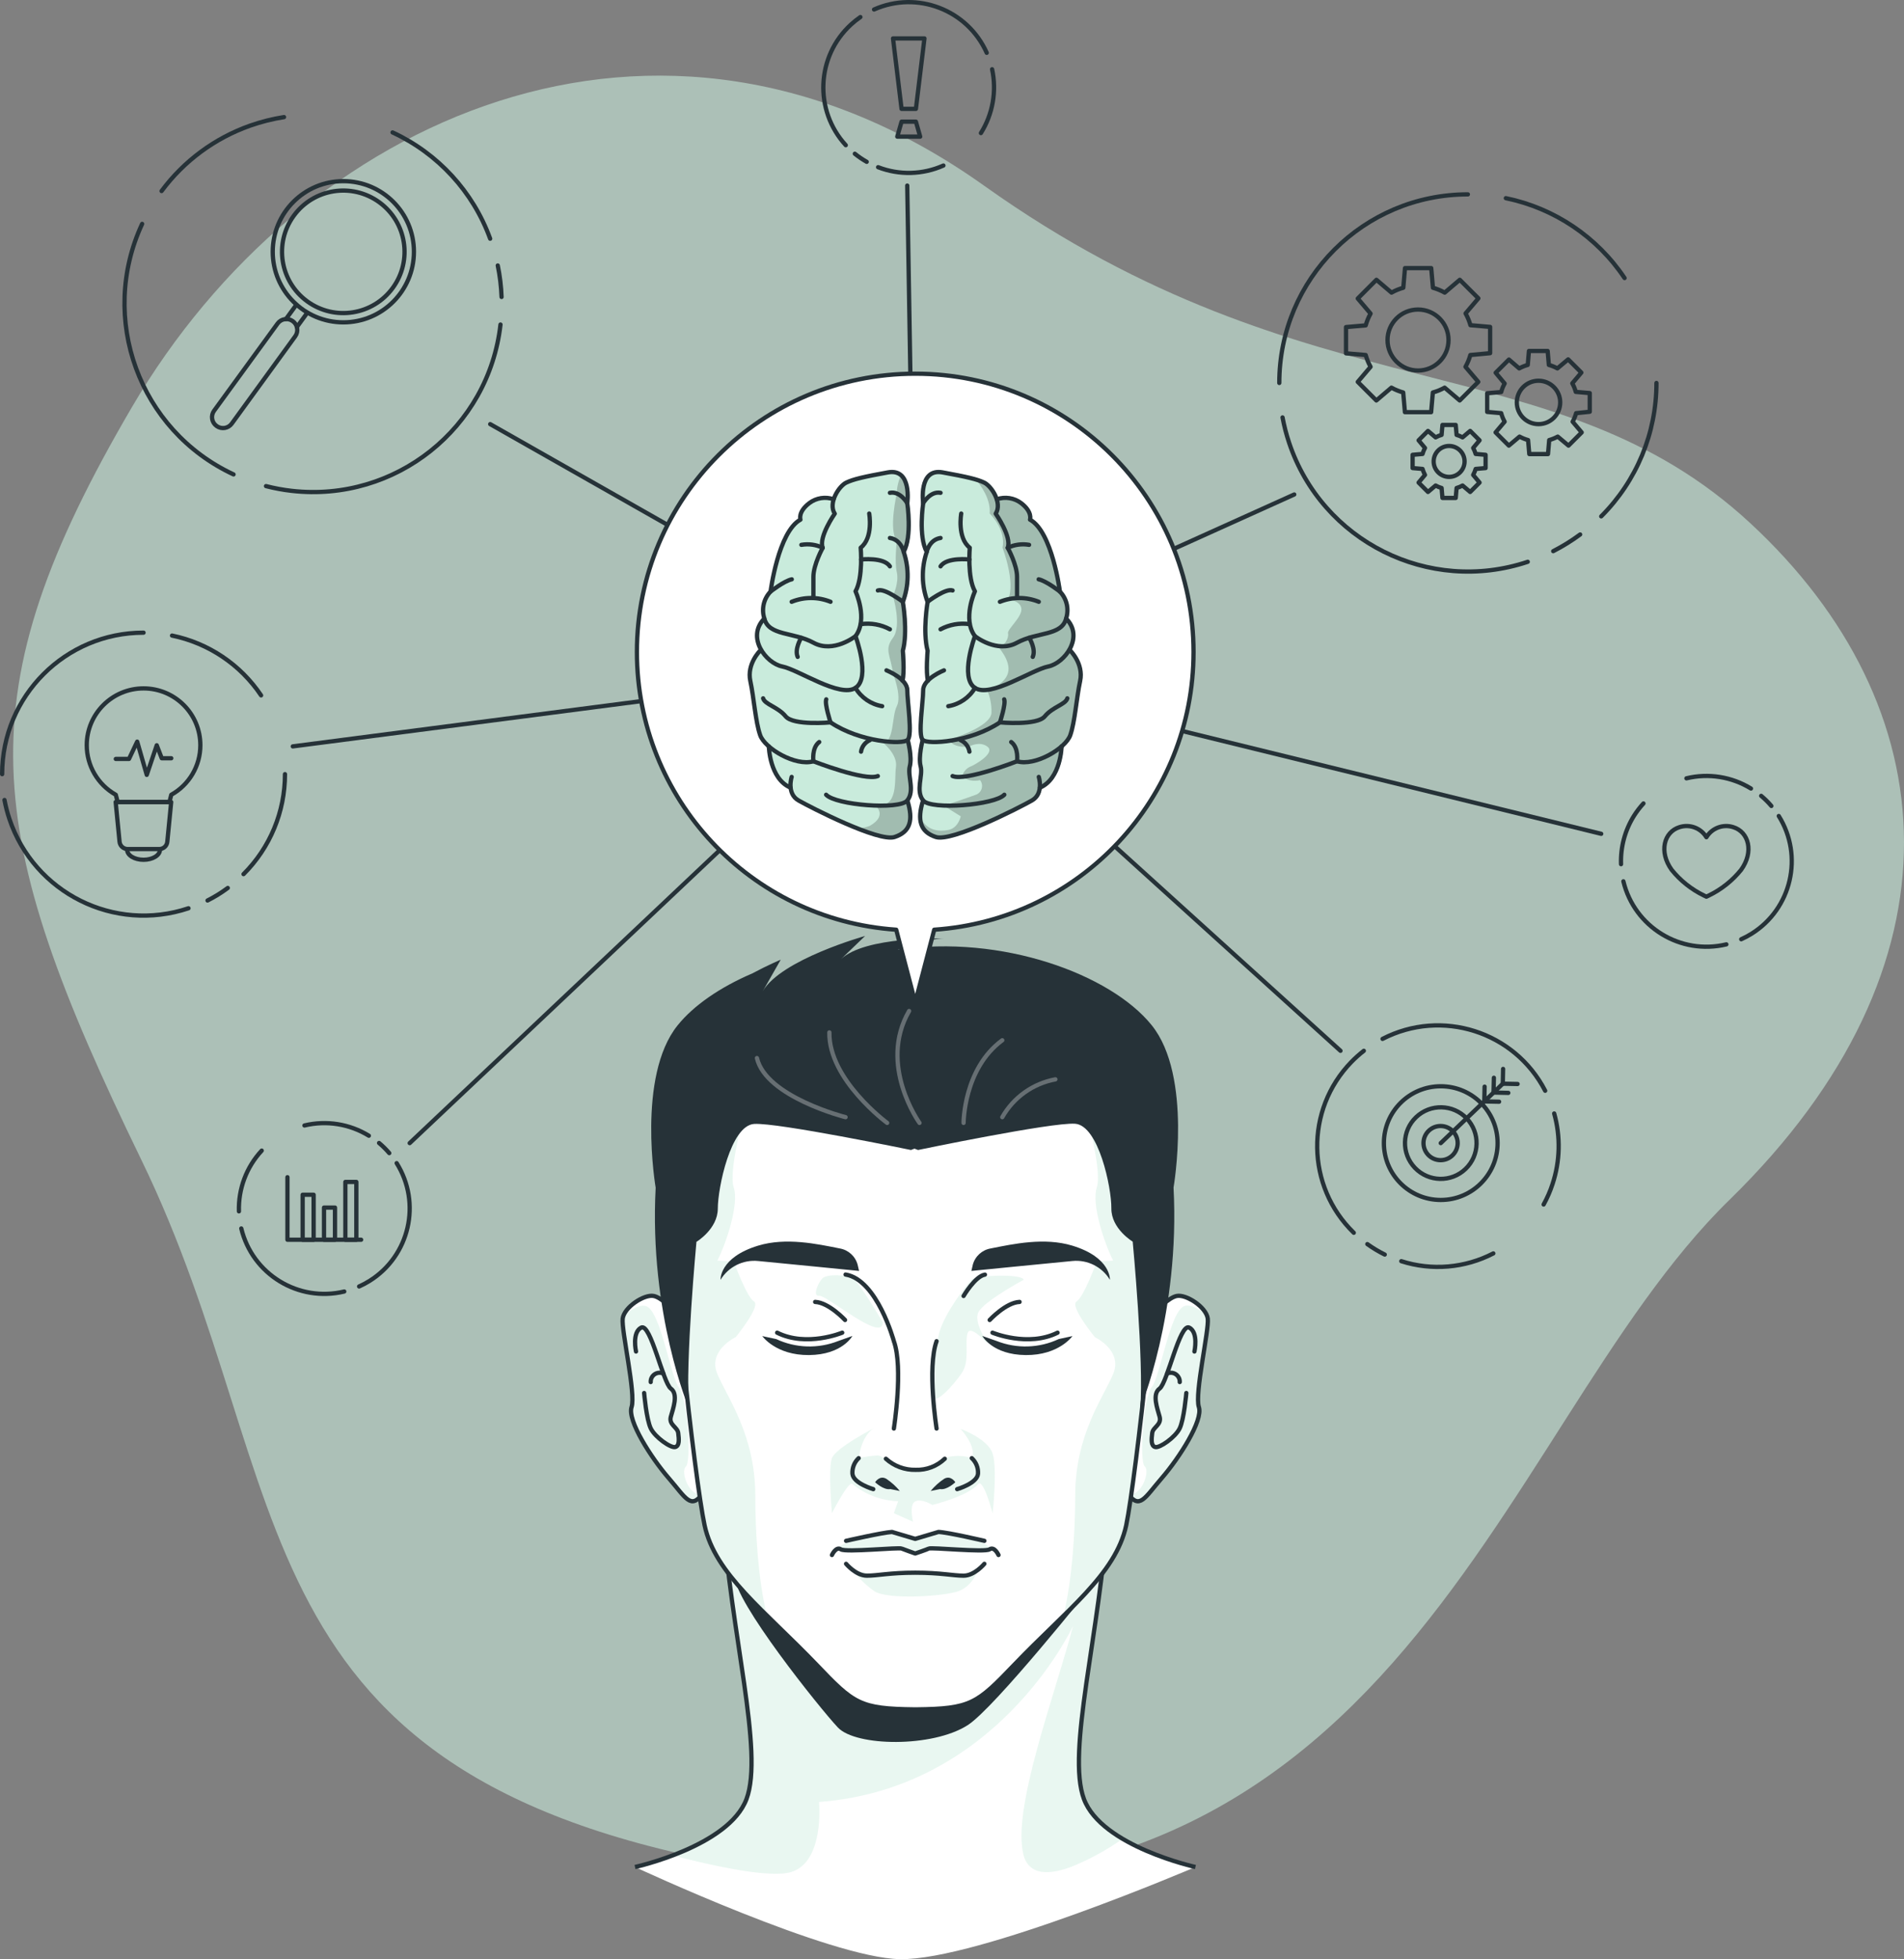 <svg xmlns="http://www.w3.org/2000/svg" xmlns:xlink="http://www.w3.org/1999/xlink" id="Calque_2" viewBox="0 0 445.781 458.657"><rect x="0" y="0" width="445.781" height="458.657" fill="#808080" stroke="none"/><defs><style>.cls-1{opacity:.3;stroke:#fff;}.cls-1,.cls-2,.cls-3,.cls-4,.cls-5{fill:none;}.cls-1,.cls-3,.cls-5{stroke-linecap:round;stroke-linejoin:round;}.cls-1,.cls-6,.cls-7{isolation:isolate;}.cls-2{stroke-miterlimit:10;}.cls-2,.cls-3,.cls-5{stroke:#263238;}.cls-8,.cls-9,.cls-4,.cls-6,.cls-10,.cls-7,.cls-11{stroke-width:0px;}.cls-8,.cls-6{fill:#c9ebdc;}.cls-9{fill:rgba(201,235,220,0);}.cls-12{clip-path:url(#clippath-2);}.cls-13{clip-path:url(#clippath-1);}.cls-6{opacity:.4;}.cls-5{stroke-width:1px;}.cls-10{fill:#263238;}.cls-7{fill:#000;opacity:.2;}.cls-14{clip-path:url(#clippath);}.cls-15{clip-path:url(#clippath-3);}.cls-16{opacity:.6;}.cls-11{fill:#fff;}</style><clipPath id="clippath"><path class="cls-4" d="M163.76,313.984s-7-9.79-10.69-10.58c-2.2-.47-6.94,2.6-7.28,5.29-.34,2.69,3.12,17.59,2.08,20.71s4.57,11.87,8.65,16.59,5.2,7.48,8,3.67l-.76-35.68Z"></path></clipPath><clipPath id="clippath-1"><path class="cls-4" d="M264.8,313.984s7-9.79,10.69-10.58c2.2-.47,6.94,2.6,7.28,5.29.34,2.69-3.12,17.59-2.08,20.71s-4.57,11.87-8.65,16.59-5.2,7.48-8,3.67l.76-35.68Z"></path></clipPath><clipPath id="clippath-2"><path class="cls-4" d="M271.16,274.224c-1.23-15.29-11.21-47.43-56.72-47.63h-.32c-45.51.2-55.49,32.34-56.72,47.63-1.23,15.29,5.26,72.11,7.56,82.85,2.46,11.51,14.09,20,26.2,32.64,8.75,9.16,10.11,10.33,23,10.47h.32c12.85-.14,14.21-1.31,23-10.47,12.11-12.67,23.74-21.13,26.2-32.64,2.22-10.74,8.71-67.53,7.48-82.85Z"></path></clipPath><clipPath id="clippath-3"><path class="cls-4" d="M279.44,152.654c.004-35.987-29.165-65.164-65.152-65.168-35.987-.004-65.164,29.165-65.168,65.152-.004,34.263,26.527,62.676,60.71,65.016l4.45,17,4.45-17c34.179-2.335,60.711-30.741,60.71-65Z"></path></clipPath></defs><g id="Calque_9"><g id="freepik--background-simple--inject-41" class="cls-16"><path class="cls-8" d="M175.86,437.244c-122.78-20.76-105.24-88.5-142.78-165.74s-41.61-108.85-2.18-176.21C70.33,27.934,153.9-11.056,230.44,43.494s133.29,36.3,179.37,79,51.47,103.39-4.88,158.39-77.65,182-229.07,156.36Z"></path></g><g id="freepik--Character--inject-41"><path class="cls-11" d="M279.89,437.084s-21.94-4.83-26.1-15.89,3.82-39.21,5.55-66.94h-90.12c1.73,27.73,9.71,55.87,5.55,66.94s-26.1,15.89-26.1,15.89c0,0,45.64,21.31,62.07,21.57,18.11.29,69.15-21.57,69.15-21.57Z"></path><path class="cls-6" d="M157.48,434.364c3.47.91,7.6,1.91,11.66,2.72,6.53,1.31,12.88,2.1,16,1.2.857-.242,1.659-.65,2.36-1.2,5.32-4.11,4.26-15.23,4.26-15.23,41.34-3.07,58.94-40.07,59.48-41.22-4.27,16.29-14.44,43-11.58,53.71.245,1.058.811,2.015,1.62,2.74,2.14,1.85,5.76,1.34,9.43,0,4.285-1.72,8.355-3.931,12.13-6.59-4.06-2.39-7.63-5.48-9.07-9.31-4.16-11.06,3.82-39.2,5.55-66.93h-90.1c1.73,27.73,9.71,55.87,5.55,66.93-2.4,6.37-10.69,10.7-17.29,13.18Z"></path><path class="cls-2" d="M279.89,437.084s-21.94-4.83-26.1-15.89,3.82-39.21,5.55-66.94h-90.12c1.73,27.73,9.71,55.87,5.55,66.94s-26.1,15.89-26.1,15.89"></path><path class="cls-10" d="M255.77,371.114s-22.92,28.77-29.22,32.77c-8.27,5.29-26.19,5-30.39.53s-24.35-29.63-24.17-35.53c.34-10.76,83.78,2.23,83.78,2.23Z"></path><path class="cls-11" d="M163.76,313.984s-7-9.79-10.69-10.58c-2.2-.47-6.94,2.6-7.28,5.29s3.12,17.59,2.08,20.71,4.57,11.87,8.65,16.59,5.2,7.48,8,3.67"></path><g class="cls-14"><path class="cls-6" d="M147.87,329.404c-1,3.12,4.58,11.87,8.65,16.58s5.2,7.49,8,3.68c-3,1.13-5.32-5.12-3.94-6.33s.33-16.24-1.63-18.57-4.26-18-7.73-19c-1.38-.42-3.34.7-5.19,2.2-.105.246-.179.505-.22.77-.37,2.65,3.09,17.55,2.06,20.67Z"></path></g><path class="cls-3" d="M163.76,313.984s-7-9.79-10.69-10.58c-2.2-.47-6.94,2.6-7.28,5.29s3.12,17.59,2.08,20.71,4.57,11.87,8.65,16.59,5.2,7.48,8,3.67"></path><path class="cls-3" d="M148.91,316.404s-1-4.45,1.21-5.6,5.12,12.95,6.94,14.27.52,4.68,0,6.59,1.56,2.42,1.73,3.81.35,3-.69,3.29-4.68-2.25-5.72-4.33-1.57-8.32-1.57-8.32"></path><path class="cls-3" d="M155.28,321.554c-1.048-.471-2.279-.003-2.75,1.045-.135.3-.196.627-.18.955"></path><path class="cls-11" d="M264.8,313.984s7-9.79,10.69-10.58c2.2-.47,6.94,2.6,7.28,5.29s-3.12,17.59-2.08,20.71-4.57,11.87-8.65,16.59-5.2,7.48-8,3.67"></path><g class="cls-13"><path class="cls-6" d="M264.08,349.664c2.76,3.8,3.88,1.05,8-3.68s9.69-13.46,8.65-16.58,2.43-18,2.09-20.71c-.039-.258-.109-.51-.21-.75-1.86-1.51-3.83-2.64-5.22-2.22-3.47,1-5.77,16.72-7.73,19s-3,17.36-1.64,18.57-.96,7.44-3.94,6.37Z"></path></g><path class="cls-3" d="M264.8,313.984s7-9.79,10.69-10.58c2.2-.47,6.94,2.6,7.28,5.29s-3.12,17.59-2.08,20.71-4.57,11.87-8.65,16.59-5.2,7.48-8,3.67"></path><path class="cls-3" d="M279.65,316.404s1-4.45-1.21-5.6-5.12,12.95-6.94,14.27-.52,4.68,0,6.59-1.56,2.42-1.73,3.81-.35,3,.69,3.29,4.68-2.25,5.72-4.33,1.57-8.32,1.57-8.32"></path><path class="cls-3" d="M273.28,321.554c1.048-.471,2.279-.003,2.75,1.045.135.3.196.627.18.955"></path><path class="cls-11" d="M271.16,274.224c-1.23-15.29-11.21-47.43-56.72-47.63h-.32c-45.51.2-55.49,32.34-56.72,47.63s5.26,72.11,7.56,82.85c2.46,11.51,14.09,20,26.2,32.64,8.75,9.16,10.11,10.33,23,10.47h.32c12.85-.14,14.21-1.31,23-10.47,12.11-12.67,23.74-21.13,26.2-32.64,2.22-10.74,8.71-67.53,7.48-82.85Z"></path><g class="cls-12"><path class="cls-6" d="M214.36,344.104c-5.12,0-7.31-3.37-8.93-3.37-1.478.087-2.947.297-4.39.63,0,0,.5-4.93,3.42-6.93,0,0-8.74,4.49-9.68,6.93s0,12.89,0,12.89c0,0,3.88-7.65,4.78-6.85,3.031,2.492,6.799,3.915,10.72,4.05l-1,2.8,4.49,2s-1-4,.51-4.76,4,.83,4,.83c0,0,8.27-2,10.72-4.88,1.24-1.45,3.4,6.85,3.4,6.85,0,0,1.16-10.47,0-14s-7.5-5.78-7.5-5.78c0,0,3.9,4.16,2.62,6.93,0,0-1.86-1.06-5.45-.37-.26-.03-4.44,3.03-7.71,3.03Z"></path><path class="cls-6" d="M231.69,362.714s1.26-1.93-12-4.07l-5.41,1.62-5.44-1.62s-11.35,1.6-13,4.07c5.096.369,10.214.312,15.3-.17l3.14,1.14,3.14-1.14s12.08.48,14.27.17Z"></path><path class="cls-6" d="M229,367.494s-1.18,3.75-4.56,5-16.73,2.08-19.77,0c-1.948-1.397-3.671-3.083-5.11-5,4.805,1.252,9.819,1.487,14.72.69,8.5-1.3,10,1.97,14.72-.69Z"></path><path class="cls-6" d="M239.7,299.594c-.62-1.5-11.3-1-12.27,0s-6.28,7.72-7.55,12.49c-1.118,4.789-1.599,9.705-1.43,14.62.22,2.65,4.85-2.46,6.76-5.31s.6-7.1,1.34-9.31,5.17,3.09,5.17,3.09c0,0-3.87-5.3-2.68-7.9s10.66-7.68,10.66-7.68Z"></path><path class="cls-6" d="M206.66,309.534s-5.5-9.48-7.1-10.32-5.9-.95-6.94,0-2.52,4.38-.82,4.14,15.04,11.2,14.86,6.18Z"></path><path class="cls-6" d="M263.6,357.074c-1.64,7.68-7.36,14-14.58,21.12,2-8.51,2.71-19.36,2.72-28.1,0-14.22,6.56-22.89,8.88-28.42s-4.28-8.63-4.28-8.63c0,0-6-7.32-4.28-8.37s4.73-9.36,4.73-9.36l3.83-.18c-2.22-4.46-5.09-13.34-3.83-17.13s-2.3-16.66-2.3-16.66l16,7.72c.315,1.707.542,3.43.68,5.16,1.22,15.32-5.27,72.11-7.57,82.85Z"></path><path class="cls-6" d="M179.54,378.194c-7.22-7.12-12.94-13.44-14.58-21.12-2.3-10.74-8.79-67.53-7.55-82.85.138-1.73.365-3.453.68-5.16l16-7.72s-3.56,12.86-2.3,16.66-1.61,12.67-3.83,17.13l3.83.18s3,8.32,4.73,9.36-4.28,8.37-4.28,8.37c0,0-6.61,3.08-4.28,8.63s8.84,14.2,8.88,28.42c-.01,8.79.66,19.59,2.7,28.1Z"></path></g><path class="cls-3" d="M271.16,274.224c-1.23-15.29-11.21-47.43-56.72-47.63h-.32c-45.51.2-55.49,32.34-56.72,47.63s5.26,72.11,7.56,82.85c2.46,11.51,14.09,20,26.2,32.64,8.75,9.16,10.11,10.33,23,10.47h.32c12.85-.14,14.21-1.31,23-10.47,12.11-12.67,23.74-21.13,26.2-32.64,2.22-10.74,8.71-67.53,7.48-82.85Z"></path><path class="cls-10" d="M227.76,296.094c.53-1.983,2.167-3.475,4.19-3.82,5.32-1.06,12.57-2.64,19.1-.66,9.15,2.78,8.81,8,8.81,8-1.842-3.043-5.27-4.756-8.81-4.4-6.1.58-23.62,2.32-23.62,2.32l.33-1.44Z"></path><path class="cls-10" d="M251.09,312.794s-3.16,4.51-10.95,4.44-10.15-4.47-10.15-4.47l3.34,1.17c4.708,1.862,9.976,1.699,14.56-.45l3.2-.69Z"></path><path class="cls-3" d="M231.71,309.024s3.81-4.1,7-4.23"></path><path class="cls-3" d="M219.28,313.984c-2.25,6.24,0,20.45,0,20.45"></path><path class="cls-3" d="M232.37,311.994s8.31,3.46,15.24,0"></path><path class="cls-3" d="M225.6,303.404s2.7-4.62,5-5"></path><path class="cls-10" d="M200.8,296.094c-.53-1.983-2.167-3.475-4.19-3.82-5.32-1.06-12.57-2.64-19.1-.66-9.15,2.78-8.81,8-8.81,8,1.842-3.043,5.27-4.756,8.81-4.4,6.1.58,23.62,2.32,23.62,2.32l-.33-1.44Z"></path><path class="cls-10" d="M178.47,312.794s3.16,4.51,10.95,4.44,10.15-4.47,10.15-4.47l-3.29,1.17c-4.708,1.862-9.976,1.699-14.56-.45l-3.25-.69Z"></path><path class="cls-3" d="M197.85,309.024s-3.81-4.1-7-4.23"></path><path class="cls-3" d="M197.19,311.994s-8.31,3.46-15.24,0"></path><path class="cls-3" d="M197.97,298.384c7.41,1.21,11.31,15.6,11.31,15.6,2.25,6.24,0,20.45,0,20.45"></path><path class="cls-3" d="M207.41,341.504c1.91,1.738,4.418,2.67,7,2.6,2.521.084,4.97-.854,6.79-2.6"></path><path class="cls-10" d="M217.89,349.054c.903-1.094,1.961-2.051,3.14-2.84,1.58-.94,2.64.79,2.64.79,0,0-2,1.91-3.57,1.6l-2.21.45Z"></path><path class="cls-10" d="M210.67,349.054c-.903-1.094-1.961-2.051-3.14-2.84-1.58-.94-2.64.79-2.64.79,0,0,2,1.91,3.57,1.6l2.21.45Z"></path><path class="cls-3" d="M204.46,348.624s-4.71-1.36-4.88-3.62c-.082-1.371.453-2.706,1.46-3.64"></path><path class="cls-3" d="M224.1,348.624s4.71-1.36,4.88-3.62c.082-1.371-.453-2.706-1.46-3.64"></path><path class="cls-3" d="M233.78,364.044s-.95-2.1-2.09-1.33-13.7-.53-14.27-.17c-.28.18-3.14,1.14-3.14,1.14,0,0-2.86-1-3.14-1.14-.57-.36-13.13.93-14.27.17s-2.09,1.33-2.09,1.33"></path><path class="cls-3" d="M230.47,366.104s-2.31,2.78-4.86,2.78-5.33-.7-11.33-.7-8.79.7-11.33.7-4.86-2.78-4.86-2.78"></path><path class="cls-3" d="M230.47,360.724s-8.55-2-10.75-2.08l-5.44,1.62-5.44-1.62c-2.2.12-10.75,2.08-10.75,2.08"></path><path class="cls-10" d="M269.64,240.004c-9.61-11.94-35.15-21.3-59.47-17.66,0,0,6.86-2.61,10.68-2.61,0,0-18.31-.62-24,4.86l5.7-5.48s-19.74,5.51-24,13l4.24-7.44s-2.91,1.21-6.66,3.21h0c-7.57,3.25-13.75,7.51-17.49,12.17-9.61,11.94-5.13,38-5.13,38-1.56,29.49,7.8,51.73,7.8,51.73-.9-10.92,1.75-39.06,1.75-39.06,0,0,5-3,5-7.8s3-19.45,8.51-19.8,36.71,6.1,36.71,6.1l.83-.32.83.32s31.2-6.5,36.74-6.15,8.57,15,8.52,19.8,5,7.8,5,7.8c0,0,2.66,28.14,1.76,39.06,0,0,9.35-22.24,7.8-51.73.01 0,4.52-26.06-5.12-38Z"></path><path class="cls-1" d="M215.28,262.884s-9.76-13.55-2.43-26.2"></path><path class="cls-1" d="M207.71,262.884s-13.72-10.12-13.53-21.19"></path><path class="cls-1" d="M197.97,261.544s-18.63-4.71-20.75-13.84"></path><path class="cls-1" d="M225.6,262.884s0-12.68,9.06-19.35"></path><path class="cls-1" d="M234.66,261.544c2.639-4.642,7.19-7.884,12.44-8.86"></path></g><g id="freepik--mind-map--inject-41"><path class="cls-3" d="M348.88,82.684v-6.15l-4.61-.4c-.267-.963-.65-1.889-1.14-2.76l3-3.53-4.35-4.34-3.53,3c-.872-.488-1.798-.87-2.76-1.14l-.4-4.6h-6.14l-.4,4.6c-.962.27-1.888.652-2.76,1.14l-3.53-3-4.37,4.38,3,3.53c-.49.871-.873,1.797-1.14,2.76l-4.61.4v6.15l4.61.39c.265.963.648,1.89,1.14,2.76l-3,3.53,4.35,4.35,3.53-3c.872.485,1.799.864,2.76,1.13l.4,4.61h6.14l.4-4.61c.961-.266,1.888-.645,2.76-1.13l3.53,3,4.35-4.35-3-3.53c.492-.87.875-1.797,1.14-2.76l4.63-.43ZM332,86.744c-3.943-0-7.14-3.197-7.14-7.14s3.197-7.14,7.14-7.14c3.943 0,7.14,3.197,7.14,7.14,0,3.943-3.197,7.14-7.14,7.14h0Z"></path><path class="cls-3" d="M372.21,96.394v-4.37l-3.28-.28c-.183-.699-.456-1.371-.81-2l2.12-2.52-3.09-3.09-2.52,2.11c-.633-.346-1.304-.618-2-.81l-.28-3.27h-4.38l-.28,3.27c-.696.192-1.367.464-2,.81l-2.41-2.07-3.1,3.09,2.1,2.52c-.354.629-.627,1.301-.81,2l-3.28.28v4.37l3.28.29c.185.698.457,1.37.81,2l-2.12,2.51,3.1,3.09,2.51-2.11c.633.346,1.304.618,2,.81l.28,3.28h4.38l.28-3.28c.696-.192,1.367-.464,2-.81l2.52,2.11,3.09-3.09-2.12-2.51c.353-.63.625-1.302.81-2l3.2-.33ZM360.21,99.294c-2.806 0-5.08-2.274-5.08-5.08s2.274-5.08,5.08-5.08c2.806-0,5.08,2.274,5.08,5.08v0c0,2.806-2.274,5.08-5.08,5.08-.003,0-.007,0-.01-0h.01Z"></path><path class="cls-3" d="M347.82,109.584v-3.11l-2.33-.2c-.139-.487-.334-.957-.58-1.4l1.5-1.79-2.2-2.2-1.78,1.51c-.442-.248-.912-.443-1.4-.58l-.2-2.33h-3.11l-.2,2.33c-.489.135-.959.33-1.4.58l-1.79-1.51-2.2,2.2,1.5,1.79c-.243.443-.434.913-.57,1.4l-2.33.2v3.11l2.33.2c.138.486.329.956.57,1.4l-1.5,1.79,2.2,2.2,1.79-1.51c.441.25.911.445,1.4.58l.2,2.33h3.11l.2-2.33c.488-.137.958-.332,1.4-.58l1.78,1.51,2.2-2.2-1.5-1.79c.244-.444.439-.913.58-1.4l2.33-.2ZM339.28,111.644c-1.999,0-3.62-1.621-3.62-3.62s1.621-3.62,3.62-3.62c1.999,0,3.62,1.621,3.62,3.62v0c0,1.999-1.621,3.62-3.62,3.62Z"></path><path class="cls-3" d="M299.52,89.654c-.006-24.378,19.752-44.144,44.13-44.15h.02"></path><path class="cls-3" d="M357.69,131.524c-23.139,7.726-48.159-4.769-55.885-27.908-.643-1.927-1.153-3.895-1.525-5.892"></path><path class="cls-3" d="M369.96,125.124c-1.993,1.473-4.104,2.781-6.31,3.91"></path><path class="cls-3" d="M387.82,89.654c.013,11.715-4.64,22.953-12.93,31.23"></path><path class="cls-3" d="M352.56,46.394c11.363,2.341,21.349,9.058,27.8,18.7"></path><line class="cls-3" x1="71.94" y1="73.224" x2="69.5" y2="76.574"></line><line class="cls-3" x1="66.94" y1="74.704" x2="69.38" y2="71.354"></line><circle class="cls-5" cx="80.385" cy="58.938" r="16.53"></circle><path class="cls-3" d="M50.69,99.714h0c-1.137-.822-1.392-2.41-.57-3.547.003-.004.006-.009.01-.013l14.86-20.41c.829-1.137,2.422-1.387,3.56-.56h0c1.137.822,1.392,2.41.57,3.547-.003.004-.006.009-.01.013l-14.83,20.41c-.814,1.142-2.4,1.409-3.543.595-.016-.011-.032-.023-.047-.035Z"></path><path class="cls-3" d="M91.98,67.374c-4.65,6.411-13.617,7.838-20.028,3.188-6.411-4.65-7.838-13.617-3.188-20.028,4.65-6.411,13.617-7.838,20.028-3.188.013.009.025.018.038.028,6.381,4.66,7.789,13.604,3.15,20Z"></path><path class="cls-3" d="M54.68,111.064c-22.104-10.288-31.684-36.545-21.4-58.65"></path><path class="cls-3" d="M117.18,75.974c-2.739,24.246-24.614,41.681-48.86,38.942-2.037-.23-4.055-.602-6.04-1.112"></path><path class="cls-3" d="M116.54,62.154c.502,2.427.8,4.893.89,7.37"></path><path class="cls-3" d="M91.91,31.004c10.624,4.923,18.847,13.877,22.85,24.88"></path><path class="cls-3" d="M37.83,44.724c5.232-7.053,12.45-12.384,20.73-15.31,2.581-.906,5.238-1.576,7.94-2"></path><path class="cls-3" d="M.5,181.234c-.006-18.286,14.814-33.114,33.1-33.12h.01"></path><path class="cls-3" d="M44.13,212.634c-17.359,5.801-36.134-3.57-41.934-20.929-.483-1.446-.866-2.923-1.146-4.421"></path><path class="cls-3" d="M53.33,207.884c-1.494,1.109-3.08,2.089-4.74,2.93"></path><path class="cls-3" d="M66.72,181.234c.011,8.783-3.48,17.208-9.7,23.41"></path><path class="cls-3" d="M40.28,148.794c8.518,1.75,16.007,6.778,20.85,14"></path><path class="cls-3" d="M46.91,174.474c.007-7.345-5.941-13.306-13.287-13.313-7.345-.007-13.306,5.941-13.313,13.287-.005,4.818,2.596,9.262,6.8,11.617l.44,1.7h12.12l.43-1.7c4.202-2.344,6.807-6.778,6.81-11.59Z"></path><path class="cls-3" d="M37.28,198.774h-7.4c-.974-.005-1.788-.742-1.89-1.71l-.91-9.3h13l-.91,9.3c-.093.973-.913,1.714-1.89,1.71Z"></path><path class="cls-3" d="M37.45,198.944c0,1.29-1.72,2.34-3.84,2.34s-3.84-1.05-3.84-2.34"></path><polyline class="cls-3" points="27.11 177.674 30.2 177.674 32.12 173.624 34.36 181.404 36.7 174.474 37.87 177.514 40.1 177.514"></polyline><path class="cls-3" d="M204.64,2.224c10.085-4.475,21.889.062,26.38,10.14"></path><path class="cls-3" d="M198.02,33.994c-7.464-8.143-6.913-20.794,1.229-28.258.689-.631,1.421-1.214,2.191-1.742"></path><path class="cls-3" d="M202.92,37.884c-.977-.553-1.906-1.185-2.78-1.89"></path><path class="cls-3" d="M220.88,38.754c-4.841,2.161-10.345,2.301-15.29.39"></path><path class="cls-3" d="M232.28,16.214c1.105,5.131.165,10.491-2.62,14.94"></path><polygon class="cls-3" points="214.44 25.484 211.08 25.484 209.08 8.994 216.44 8.994 214.44 25.484"></polygon><polygon class="cls-3" points="214.44 28.484 211.08 28.484 210.08 31.984 215.44 31.984 214.44 28.484"></polygon><path class="cls-3" d="M404.19,221.084c-10.733,2.576-21.523-4.03-24.11-14.76"></path><path class="cls-3" d="M416.46,191.034c5.852,9.368,3.002,21.706-6.367,27.558-.777.486-1.587.917-2.423,1.292"></path><path class="cls-3" d="M412.34,186.314c.862.721,1.662,1.514,2.39,2.37"></path><path class="cls-3" d="M394.84,182.214c5.154-1.245,10.592-.385,15.11,2.39"></path><path class="cls-3" d="M379.53,202.314c-.142-3.971.903-7.895,3-11.27.658-1.05,1.411-2.038,2.25-2.95"></path><path class="cls-3" d="M405.8,193.644c-2.387-.767-4.988.211-6.28,2.36-1.299-2.152-3.907-3.13-6.3-2.36-3.63,1.12-4.89,5.75-1.83,10,2.044,2.532,4.622,4.581,7.55,6l.58.28.57-.28c2.929-1.417,5.508-3.466,7.55-6,3.06-4.25,1.79-8.88-1.84-10Z"></path><path class="cls-3" d="M323.69,243.214c13.859-7.166,30.903-1.74,38.069,12.119.004.007.007.014.011.021"></path><path class="cls-3" d="M316.96,288.604c-11.199-10.887-11.452-28.791-.565-39.99.91-.936,1.884-1.808,2.915-2.61"></path><path class="cls-3" d="M324.21,293.704c-1.424-.704-2.789-1.524-4.08-2.45"></path><path class="cls-3" d="M349.63,293.434c-6.655,3.451-14.411,4.106-21.55,1.82"></path><path class="cls-3" d="M363.88,260.674c1.519,5.415,1.386,11.16-.38,16.5-.543,1.666-1.243,3.276-2.09,4.81"></path><circle class="cls-3" cx="337.32" cy="267.614" r="13.31"></circle><path class="cls-3" d="M340.07,270.474c-1.583,1.541-4.115,1.507-5.656-.076-1.541-1.583-1.507-4.115.076-5.656,1.583-1.541,4.115-1.507,5.656.076.015.015.03.031.044.046,1.498,1.589,1.445,4.086-.12,5.61Z"></path><path class="cls-3" d="M343.12,273.664c-3.344,3.2-8.649,3.082-11.848-.262s-3.082-8.649.262-11.848c3.343-3.199,8.647-3.083,11.846.26,3.201,3.343,3.085,8.648-.258,11.848-.001.001-.001.001-.002.002Z"></path><line class="cls-3" x1="337.32" y1="267.614" x2="351.81" y2="253.744"></line><polyline class="cls-3" points="351.92 250.244 351.85 253.704 355.31 253.774"></polyline><polyline class="cls-3" points="349.76 252.314 349.68 255.774 353.14 255.854"></polyline><polyline class="cls-3" points="347.59 254.394 347.52 257.854 350.98 257.924"></polyline><path class="cls-3" d="M80.6,302.354c-10.733,2.576-21.523-4.03-24.11-14.76"></path><path class="cls-3" d="M92.87,272.304c5.861,9.363,3.022,21.704-6.341,27.564-.785.491-1.603.928-2.449,1.306"></path><path class="cls-3" d="M88.75,267.584c.862.721,1.662,1.514,2.39,2.37"></path><path class="cls-3" d="M71.28,263.484c5.146-1.235,10.572-.371,15.08,2.4"></path><path class="cls-3" d="M55.94,283.584c-.159-5.258,1.759-10.367,5.34-14.22"></path><polyline class="cls-3" points="67.3 275.594 67.3 290.234 84.55 290.234"></polyline><rect class="cls-3" x="70.86" y="279.704" width="2.57" height="10.53"></rect><rect class="cls-3" x="75.86" y="282.704" width="2.57" height="7.53"></rect><rect class="cls-3" x="80.86" y="276.704" width="2.57" height="13.53"></rect><polyline class="cls-3" points="95.92 267.614 214.28 155.804 68.55 174.734"></polyline><polyline class="cls-3" points="114.77 99.294 214.28 155.804 212.41 43.444"></polyline><polyline class="cls-3" points="303.02 115.764 214.28 155.804 374.89 195.204"></polyline><line class="cls-3" x1="214.28" y1="155.804" x2="313.85" y2="246.004"></line><path class="cls-11" d="M279.44,152.654c.004-35.987-29.165-65.164-65.152-65.168s-65.164,29.165-65.168,65.152c-.004,34.263,26.527,62.676,60.71,65.016l4.45,17,4.45-17c34.179-2.335,60.711-30.741,60.71-65Z"></path><g class="cls-15"><path class="cls-9" d="M279.44,152.654c.004-35.987-29.165-65.164-65.152-65.168s-65.164,29.165-65.168,65.152c-.004,34.263,26.527,62.676,60.71,65.016l4.45,17,4.45-17c34.179-2.335,60.711-30.741,60.71-65Z"></path></g><path class="cls-3" d="M279.44,152.654c.004-35.987-29.165-65.164-65.152-65.168s-65.164,29.165-65.168,65.152c-.004,34.263,26.527,62.676,60.71,65.016l4.45,17,4.45-17c34.179-2.335,60.711-30.741,60.71-65Z"></path><path class="cls-8" d="M253.28,159.494c-.34,1.59-.6,3.44-.86,5.23-.274,2.541-.766,5.053-1.47,7.51-.449,1.034-1.134,1.949-2,2.67,0,1.12-.54,7.66-5.12,9.75-.125,1.294-.871,2.446-2,3.09-.17.1-16.08,8.73-21.74,8.73-.358.005-.715-.042-1.06-.14-2.72-.9-4-2.59-3.9-5.33.058-1.2.276-2.388.65-3.53-1.08-1.49-.84-3.39-.62-5.07.206-.95.229-1.931.07-2.89-.54-2.06.23-5.4.44-6.22-.68-1.06-.48-4.08-.11-8.18.13-1.4.25-2.73.25-3.54.052-.899.442-1.745,1.09-2.37-.251-2.28-.251-4.58,0-6.86-1.13-4.27-.17-10.48,0-11.41-1.405-3.771-1.482-7.909-.22-11.73-1.87-3.64-.91-10.65-.8-11.4-.08-.58-.57-4.82,1.44-6.76.967-.866,2.304-1.189,3.56-.86,3.47.64,5.65,1.08,7.23,1.51.891.232,1.761.54,2.6.92,1.411.884,2.471,2.231,3,3.81,1.959-.561,4.068-.164,5.69,1.07,2.25,1.74,2.34,3.33,2.26,4,4.9,3,6.75,15.32,7,16.84,1.581,1.71,2.153,4.122,1.51,6.36,1.521,1.565,2.055,3.841,1.39,5.92-.151.494-.355.97-.61,1.42h0c.03.13,3.2,3.28,2.33,7.46Z"></path><path class="cls-7" d="M253.28,159.494c-.34,1.59-.6,3.44-.86,5.23-.274,2.541-.766,5.053-1.47,7.51-.449,1.034-1.134,1.949-2,2.67,0,1.12-.54,7.66-5.12,9.75-.125,1.294-.871,2.446-2,3.09-.17.1-16.08,8.73-21.74,8.73-.358.005-.715-.042-1.06-.14-2.72-.9-4-2.59-3.9-5.33.216.128.382.325.47.56,1.44,2.88,4.17,3.18,6.47,2.73s2.87-3.19,2.87-3.19l-4-2.48s4.54-1.45,7.35-2.5c1.18-.313,1.882-1.523,1.569-2.703-.076-.286-.208-.553-.389-.787-1.46.353-3.001.069-4.24-.78.216-.984.857-1.823,1.75-2.29,1.35-.5,6.07-3.28,4.25-4.73s-4.25-.1-4.25-.1c-3.65.58-4.95-1.52-4.95-1.52,0,0,10.25-3,10.1-6.51.035-1.762-.306-3.51-1-5.13,0,0,4.11-1.18,4.88-4.06s-2.49-6.29-2.49-6.29c1.66.42,2.75-2,2.49-2.94s3.29-3.78,3.13-5.75-3.13-2.21-3.13-2.21c1.85-3.88-1.29-12.09-1.29-12.09.87-4.31-3-8-3-8,.25-3.25-1.82-6.38-3.69-8.52.891.232,1.761.54,2.6.92,1.411.884,2.471,2.231,3,3.81,1.959-.561,4.068-.164,5.69,1.07,2.25,1.74,2.34,3.33,2.26,4,4.9,3,6.75,15.32,7,16.84,1.581,1.71,2.153,4.122,1.51,6.36,1.521,1.565,2.055,3.841,1.39,5.92-.151.494-.355.97-.61,1.42h0c.11.11,3.28,3.26,2.41,7.44Z"></path><path class="cls-8" d="M212.83,187.474c1.5,4.9.49,7.63-3.25,8.86-.345.098-.702.145-1.06.14-2.15,0-5.78-1.25-9.47-2.8-6-2.53-12.17-5.87-12.27-5.93-1.129-.644-1.875-1.796-2-3.09-4.58-2.09-5.08-8.63-5.12-9.75-.866-.721-1.551-1.636-2-2.67-.704-2.457-1.196-4.969-1.47-7.51-.26-1.79-.52-3.64-.86-5.23-.88-4.18,2.29-7.33,2.43-7.46h0c-.255-.45-.459-.926-.61-1.42-.665-2.079-.131-4.355,1.39-5.92-.643-2.238-.071-4.65,1.51-6.36.21-1.52,2.06-13.82,7-16.84-.08-.66,0-2.25,2.26-4,1.622-1.234,3.731-1.631,5.69-1.07.529-1.579,1.589-2.926,3-3.81,1.75-.81,3.95-1.35,9.83-2.43,1.17-.289,2.408-.036,3.37.69l.19.17c2,1.94,1.52,6.18,1.44,6.76.11.75,1.07,7.76-.8,11.4,1.262,3.821,1.185,7.959-.22,11.73.15.93,1.11,7.14,0,11.41.251,2.28.251,4.58,0,6.86.648.625,1.038,1.471,1.09,2.37,0,.81.12,2.14.24,3.54.38,4.1.58,7.12-.1,8.18.21.82,1,4.16.44,6.22-.159.959-.136,1.94.07,2.89.12,1.68.36,3.58-.72,5.07Z"></path><path class="cls-7" d="M212.83,187.474c1.5,4.9.49,7.63-3.25,8.86-.345.098-.702.145-1.06.14-2.15,0-5.78-1.25-9.47-2.8,1.538.37,3.153.251,4.62-.34,4.23-2.43,1.3-4.71,1.3-4.71,5.53.55,4.36-6,4.8-9.06s-3.23-5.85-3.23-5.85c2.86.44,2.19-6,3.43-8.39s-.91-7.65-.91-7.65c-.46-4.18-2.15-5.51,0-8.35s0-9.79,0-9.79c0,0,1.48-3.1.91-5.58s0-7.34,0-7.34c-2-2.58,0-11.07,0-11.07.011-1.632.423-3.235,1.2-4.67l.19.17c2,1.94,1.52,6.18,1.44,6.76.11.75,1.07,7.76-.8,11.4,1.262,3.821,1.185,7.959-.22,11.73.15.93,1.11,7.14,0,11.41.251,2.28.251,4.58,0,6.86.648.625,1.038,1.471,1.09,2.37,0,.81.12,2.14.24,3.54.38,4.1.58,7.12-.1,8.18.21.82,1,4.16.44,6.22-.159.959-.136,1.94.07,2.89.15,1.68.39,3.58-.69,5.07Z"></path><path class="cls-3" d="M225.05,120.224s-1,5.67,2,8c0,0-.61,7,1.21,10.21,0,0-3,6.46,0,10.5,0,0-3.63,9.68,0,12.1s13.31-4.23,17.15-5,8.47-6.86,4.21-11.21"></path><path class="cls-3" d="M238.12,139.884v-4.85c0-2.85-2.18-6.78-2.18-6.78,1-2.54-2.82-8-2.82-8,1.61-2.49-1-6.47-2.69-7.27s-4-1.34-9.74-2.39-4.55,7.24-4.55,7.24c0,0-1.18,7.73.84,11.36-1.292,3.815-1.222,7.961.2,11.73,0,0-1.21,6.92,0,11.42,0,0-.44,5.06.08,7"></path><path class="cls-3" d="M234.11,140.884c2.919-1.177,6.181-1.177,9.1,0"></path><path class="cls-3" d="M221.01,156.934s-4.87,1.94-4.87,4.64-1.25,10.49-.11,11.64,11.21.54,18.08-4.1c0,0,8.69.81,10.51-1.41s4.89-2.79,5.27-4.22"></path><path class="cls-3" d="M250.58,152.314s3.17,3.08,2.31,7.1-1.21,9.58-2.31,12.7-8.27,7.35-12.46,6.11c0,0-12.06,4.72-15.09,3.46"></path><path class="cls-3" d="M216.03,173.214s-1.07,4-.48,6.19-1.25,5.72.59,8,16.78,1.07,19-1.35"></path><path class="cls-3" d="M243.21,181.884s1.25,3.89-1.62,5.52-18.74,9.78-22.48,8.55-4.4-4-3-8.55"></path><path class="cls-3" d="M248.55,174.734s-.16,7.58-5.07,9.66"></path><path class="cls-3" d="M233.39,116.884c1.928-.667,4.062-.33,5.69.9,2.72,2.08,2.07,3.87,2.07,3.87,5.2,2.81,7,16.84,7,16.84,1.604,1.666,2.165,4.077,1.46,6.28-1,4.13-6.84,3.14-11.52,5.7s-9.84-1.55-9.84-1.55"></path><path class="cls-3" d="M228.28,161.044c-1.354,2.279-3.645,3.845-6.26,4.28"></path><path class="cls-3" d="M226.97,146.114c-2.325-.323-4.692.1-6.76,1.21"></path><path class="cls-3" d="M217.18,140.884s4.24-3.25,5.85-2.65"></path><path class="cls-3" d="M226.97,130.984s-5.35-.61-6.76,1.61"></path><path class="cls-3" d="M216.98,129.164s.6-2.82,3.23-3.22"></path><path class="cls-3" d="M216.14,117.804s1.65-2.9,4.07-2.43"></path><path class="cls-3" d="M238.12,178.224s.45-3.14-1.37-4.51"></path><path class="cls-3" d="M234.11,169.114s1.43-4.33,1-5.39"></path><path class="cls-3" d="M224.89,173.274c1.107.488,1.891,1.505,2.08,2.7"></path><path class="cls-3" d="M240.98,149.324s1.62,2.64.82,4.46"></path><path class="cls-3" d="M248.18,138.514s-3.16-2.49-5-2.89"></path><path class="cls-3" d="M235.94,128.234c1.558-.732,3.303-.97,5-.68"></path><path class="cls-3" d="M203.51,120.224s1,5.67-2,8c0,0,.61,7-1.21,10.21,0,0,3,6.46,0,10.5,0,0,3.63,9.68,0,12.1s-13.31-4.23-17.15-5-8.47-6.86-4.21-11.21"></path><path class="cls-3" d="M190.44,139.884v-4.85c0-2.85,2.18-6.78,2.18-6.78-1-2.54,2.82-8,2.82-8-1.61-2.49,1-6.47,2.69-7.27s4-1.34,9.74-2.39,4.55,7.24,4.55,7.24c0,0,1.18,7.73-.84,11.36,1.292,3.815,1.222,7.961-.2,11.73,0,0,1.21,6.92,0,11.42,0,0,.44,5.06-.08,7"></path><path class="cls-3" d="M194.45,140.884c-2.919-1.177-6.181-1.177-9.1,0"></path><path class="cls-3" d="M207.55,156.934s4.87,1.94,4.87,4.64,1.25,10.49.1,11.64-11.2.54-18.07-4.1c0,0-8.69.81-10.51-1.41s-4.89-2.79-5.27-4.22"></path><path class="cls-3" d="M177.98,152.314s-3.17,3.08-2.31,7.1,1.21,9.58,2.31,12.7,8.27,7.35,12.46,6.11c0,0,12.06,4.72,15.09,3.46"></path><path class="cls-3" d="M212.52,173.214s1.08,4,.49,6.19,1.25,5.72-.59,8-16.78,1.07-19-1.35"></path><path class="cls-3" d="M185.35,181.884s-1.25,3.89,1.62,5.52,18.74,9.78,22.48,8.55,4.4-4,3-8.55"></path><path class="cls-3" d="M180.01,174.734s.16,7.58,5.07,9.66"></path><path class="cls-3" d="M195.17,116.884c-1.928-.667-4.062-.33-5.69.9-2.72,2.08-2.07,3.87-2.07,3.87-5.2,2.81-7,16.84-7,16.84-1.604,1.666-2.165,4.077-1.46,6.28,1,4.13,6.84,3.14,11.52,5.7s9.84-1.55,9.84-1.55"></path><path class="cls-3" d="M200.28,161.044c1.354,2.279,3.645,3.845,6.26,4.28"></path><path class="cls-3" d="M201.59,146.114c2.325-.323,4.692.1,6.76,1.21"></path><path class="cls-3" d="M211.38,140.884s-4.24-3.25-5.85-2.65"></path><path class="cls-3" d="M201.59,130.984s5.35-.61,6.76,1.61"></path><path class="cls-3" d="M211.58,129.164s-.6-2.82-3.23-3.22"></path><path class="cls-3" d="M212.42,117.804s-1.65-2.9-4.07-2.43"></path><path class="cls-3" d="M190.44,178.224s-.45-3.14,1.37-4.51"></path><path class="cls-3" d="M194.45,169.114s-1.43-4.33-1-5.39"></path><path class="cls-3" d="M203.67,173.274c-1.107.488-1.891,1.505-2.08,2.7"></path><path class="cls-3" d="M187.58,149.324s-1.62,2.64-.82,4.46"></path><path class="cls-3" d="M180.38,138.514s3.16-2.49,5-2.89"></path><path class="cls-3" d="M192.62,128.234c-1.558-.732-3.303-.97-5-.68"></path></g></g></svg>